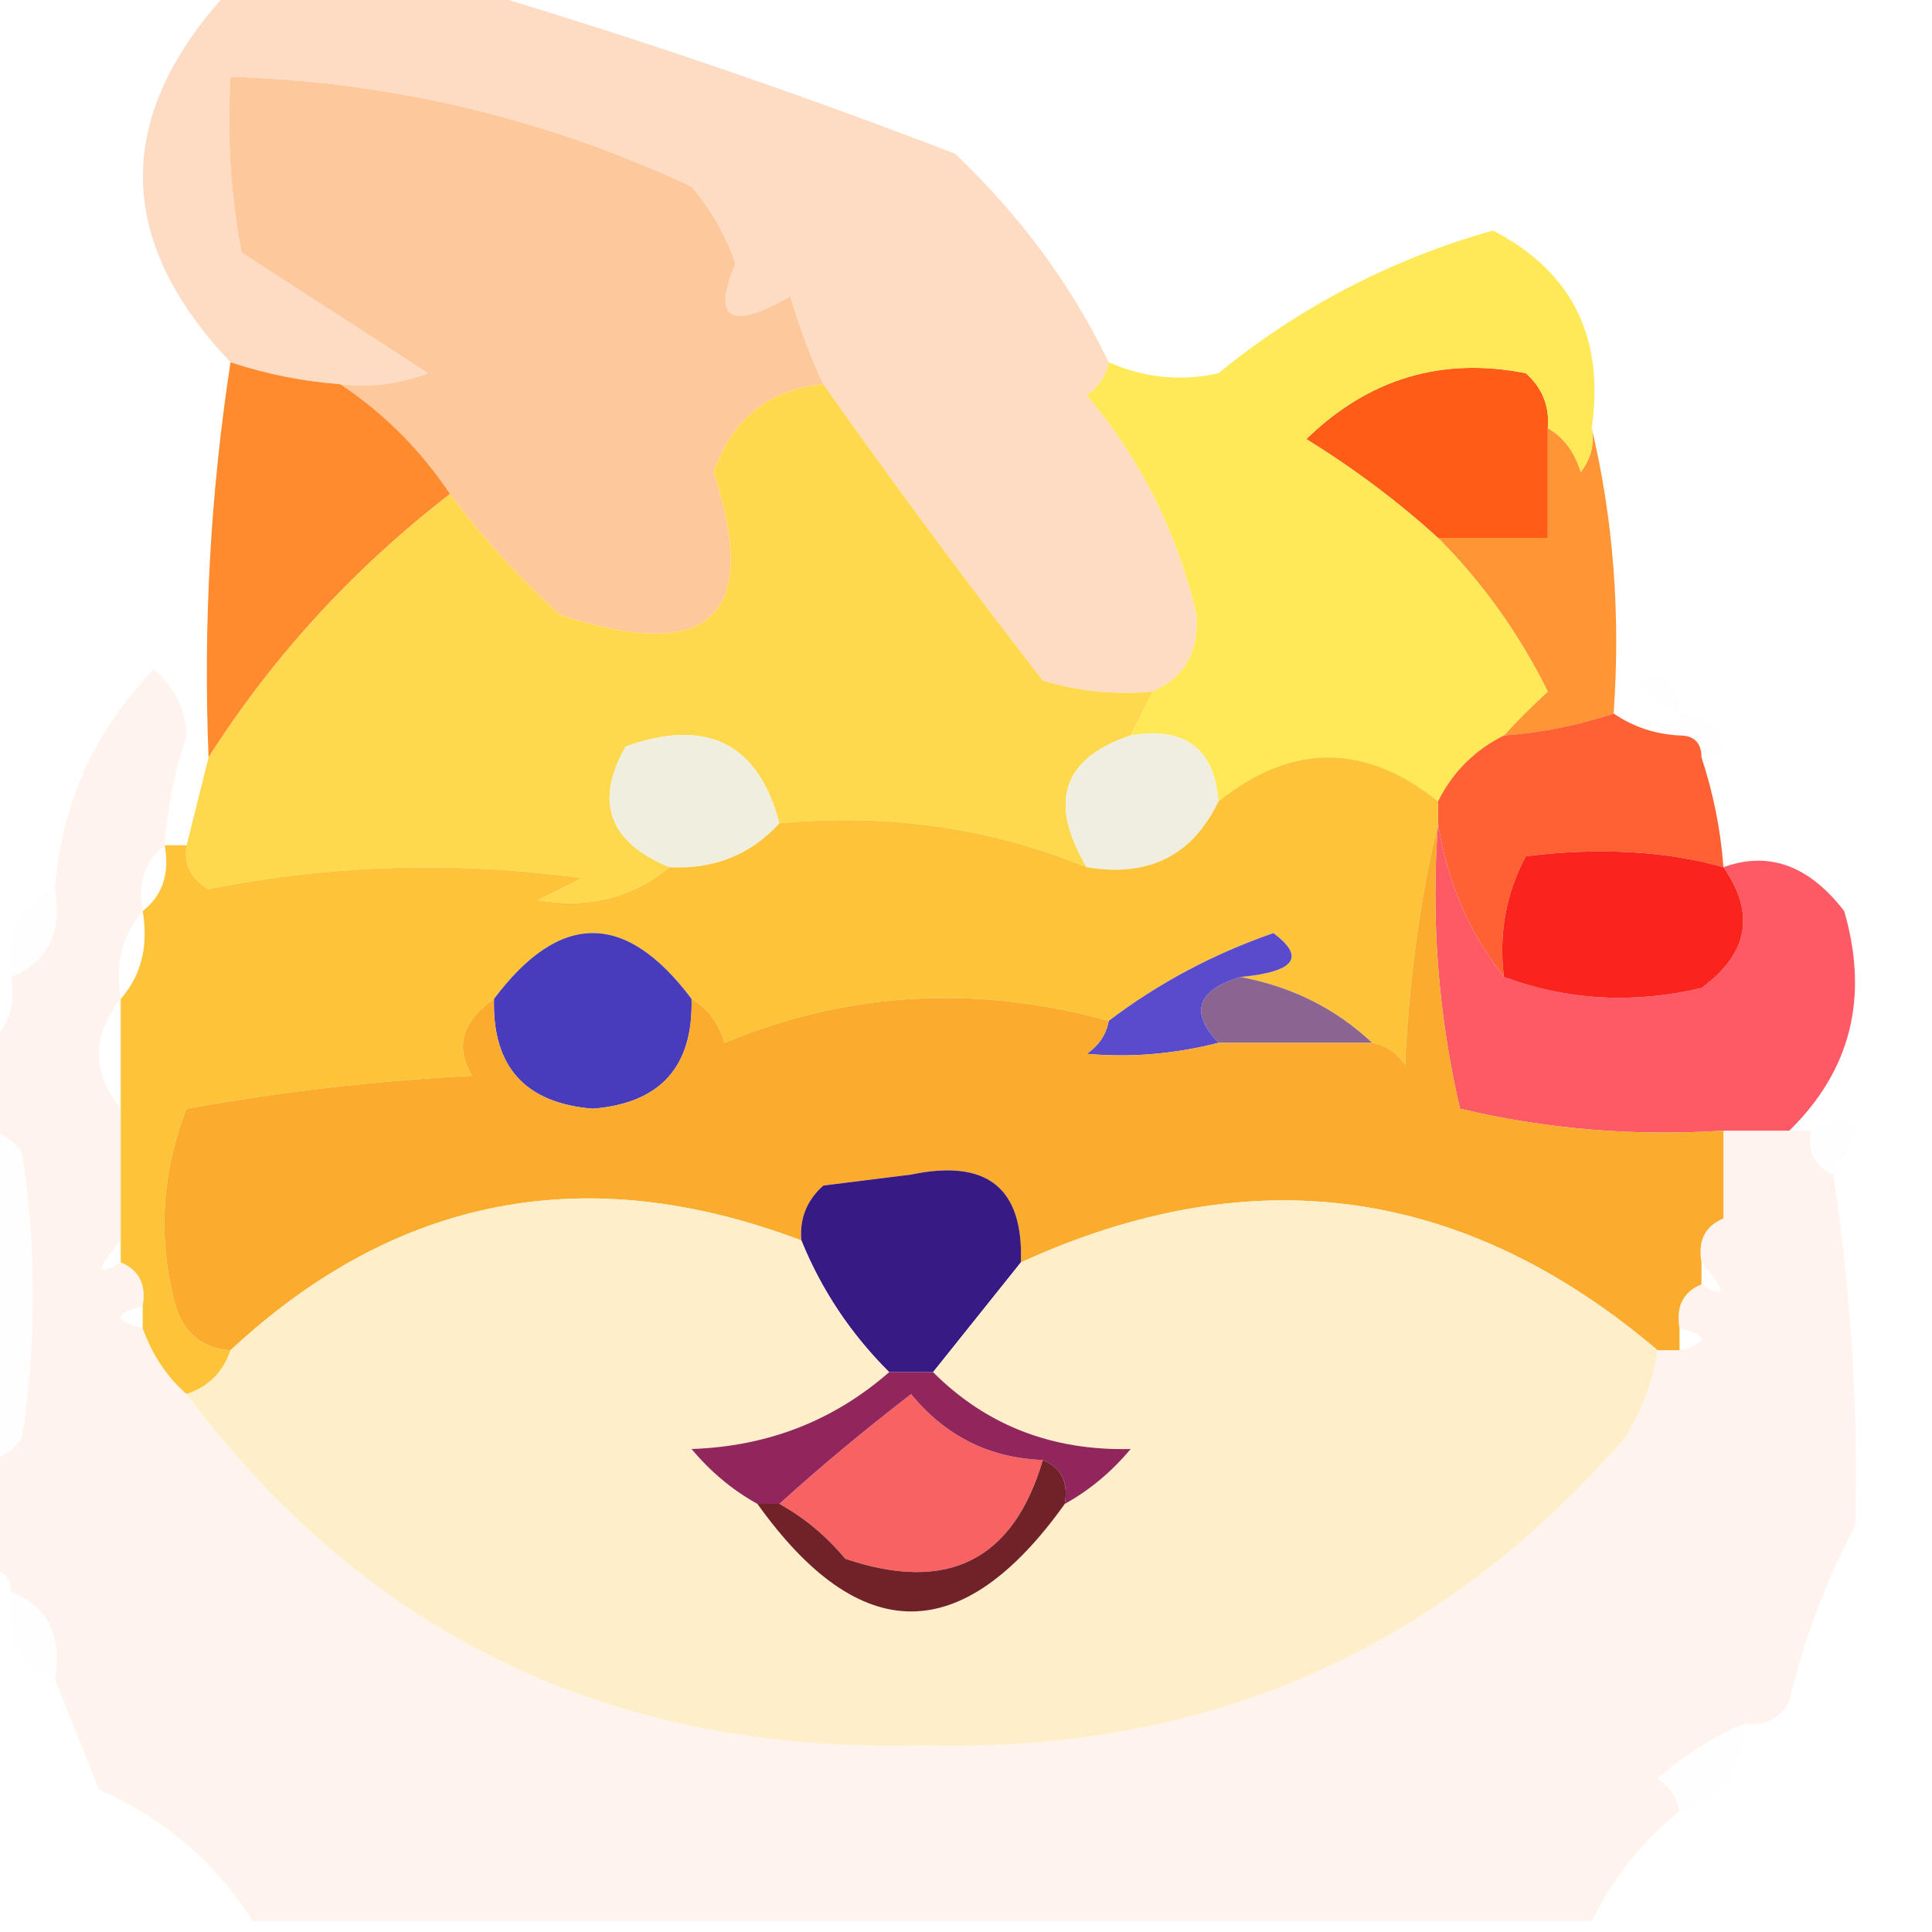 <?xml version="1.0" encoding="UTF-8"?>
<!DOCTYPE svg PUBLIC "-//W3C//DTD SVG 1.1//EN" "http://www.w3.org/Graphics/SVG/1.1/DTD/svg11.dtd">
<svg xmlns="http://www.w3.org/2000/svg" version="1.1" width="88px" height="88px" style="shape-rendering:geometricPrecision; text-rendering:geometricPrecision; image-rendering:optimizeQuality; fill-rule:evenodd; clip-rule:evenodd" xmlns:xlink="http://www.w3.org/1999/xlink">
<g><path style="opacity:0.775" fill="#fed2b3" d="M 10.5,-0.5 C 14.167,-0.5 17.833,-0.5 21.5,-0.5C 28.823,1.674 36.156,4.174 43.5,7C 46.476,9.825 48.809,12.992 50.5,16.5C 50.389,17.117 50.056,17.617 49.5,18C 51.964,20.928 53.63,24.261 54.5,28C 54.613,29.699 53.947,30.866 52.5,31.5C 50.801,31.66 49.134,31.494 47.5,31C 44.024,26.521 40.691,22.021 37.5,17.5C 36.91,16.234 36.41,14.901 36,13.5C 33.256,15.064 32.423,14.564 33.5,12C 33.05,10.715 32.383,9.548 31.5,8.5C 24.83,5.387 17.83,3.72 10.5,3.5C 10.336,6.187 10.503,8.854 11,11.5C 13.827,13.325 16.661,15.158 19.5,17C 18.207,17.49 16.873,17.657 15.5,17.5C 13.784,17.371 12.117,17.038 10.5,16.5C 5.177,10.878 5.177,5.211 10.5,-0.5 Z"/></g>
<g><path style="opacity:0.943" fill="#fec598" d="M 37.5,17.5 C 35.027,17.736 33.36,19.069 32.5,21.5C 34.665,28.082 32.332,30.249 25.5,28C 23.598,26.27 21.931,24.437 20.5,22.5C 19.139,20.473 17.473,18.806 15.5,17.5C 16.873,17.657 18.207,17.49 19.5,17C 16.661,15.158 13.827,13.325 11,11.5C 10.503,8.854 10.336,6.187 10.5,3.5C 17.83,3.72 24.83,5.387 31.5,8.5C 32.383,9.548 33.05,10.715 33.5,12C 32.423,14.564 33.256,15.064 36,13.5C 36.41,14.901 36.91,16.234 37.5,17.5 Z"/></g>
<g><path style="opacity:1" fill="#ff5c18" d="M 70.5,19.5 C 70.5,21.167 70.5,22.833 70.5,24.5C 68.833,24.5 67.167,24.5 65.5,24.5C 63.66,22.832 61.66,21.332 59.5,20C 62.338,17.242 65.671,16.242 69.5,17C 70.252,17.671 70.586,18.504 70.5,19.5 Z"/></g>
<g><path style="opacity:1" fill="#ff9534" d="M 70.5,19.5 C 71.222,19.918 71.722,20.584 72,21.5C 72.464,20.906 72.631,20.239 72.5,19.5C 73.485,23.634 73.818,27.968 73.5,32.5C 71.883,33.038 70.216,33.371 68.5,33.5C 69.091,32.849 69.757,32.182 70.5,31.5C 69.196,28.87 67.53,26.537 65.5,24.5C 67.167,24.5 68.833,24.5 70.5,24.5C 70.5,22.833 70.5,21.167 70.5,19.5 Z"/></g>
<g><path style="opacity:1" fill="#ff8b2e" d="M 10.5,16.5 C 12.117,17.038 13.784,17.371 15.5,17.5C 17.473,18.806 19.139,20.473 20.5,22.5C 16.096,25.901 12.429,29.901 9.5,34.5C 9.254,28.441 9.587,22.441 10.5,16.5 Z"/></g>
<g><path style="opacity:0.004" fill="#ff553a" d="M 76.5,32.5 C 75.711,32.217 75.044,31.717 74.5,31C 75.816,30.472 76.483,30.972 76.5,32.5 Z"/></g>
<g><path style="opacity:1" fill="#ffe957" d="M 72.5,19.5 C 72.631,20.239 72.464,20.906 72,21.5C 71.722,20.584 71.222,19.918 70.5,19.5C 70.586,18.504 70.252,17.671 69.5,17C 65.671,16.242 62.338,17.242 59.5,20C 61.66,21.332 63.66,22.832 65.5,24.5C 67.53,26.537 69.196,28.87 70.5,31.5C 69.757,32.182 69.091,32.849 68.5,33.5C 67.167,34.167 66.167,35.167 65.5,36.5C 62.167,33.833 58.833,33.833 55.5,36.5C 55.306,34.088 53.973,33.088 51.5,33.5C 51.833,32.833 52.167,32.167 52.5,31.5C 53.947,30.866 54.613,29.699 54.5,28C 53.63,24.261 51.964,20.928 49.5,18C 50.056,17.617 50.389,17.117 50.5,16.5C 52.137,17.218 53.803,17.384 55.5,17C 59.199,13.976 63.365,11.809 68,10.5C 71.597,12.361 73.097,15.361 72.5,19.5 Z"/></g>
<g><path style="opacity:0.004" fill="#ff2d00" d="M 76.5,33.5 C 76.5,33.167 76.5,32.833 76.5,32.5C 77.833,32.5 78.5,33.167 78.5,34.5C 78.167,34.5 77.833,34.5 77.5,34.5C 77.5,33.833 77.167,33.5 76.5,33.5 Z"/></g>
<g><path style="opacity:1" fill="#fed94e" d="M 37.5,17.5 C 40.691,22.021 44.024,26.521 47.5,31C 49.134,31.494 50.801,31.66 52.5,31.5C 52.167,32.167 51.833,32.833 51.5,33.5C 48.401,34.533 47.734,36.533 49.5,39.5C 45.097,37.701 40.43,37.034 35.5,37.5C 34.538,33.854 32.205,32.687 28.5,34C 27.066,36.528 27.733,38.362 30.5,39.5C 28.775,40.905 26.775,41.405 24.5,41C 25.167,40.667 25.833,40.333 26.5,40C 20.78,39.212 15.114,39.379 9.5,40.5C 8.702,40.043 8.369,39.376 8.5,38.5C 8.833,37.167 9.167,35.833 9.5,34.5C 12.429,29.901 16.096,25.901 20.5,22.5C 21.931,24.437 23.598,26.27 25.5,28C 32.332,30.249 34.665,28.082 32.5,21.5C 33.36,19.069 35.027,17.736 37.5,17.5 Z"/></g>
<g><path style="opacity:0.004" fill="#fe0000" d="M 78.5,34.5 C 79.833,35.167 79.833,35.167 78.5,34.5 Z"/></g>
<g><path style="opacity:1" fill="#f0eede" d="M 35.5,37.5 C 34.181,38.942 32.514,39.608 30.5,39.5C 27.733,38.362 27.066,36.528 28.5,34C 32.205,32.687 34.538,33.854 35.5,37.5 Z"/></g>
<g><path style="opacity:1" fill="#efeee1" d="M 51.5,33.5 C 53.973,33.088 55.306,34.088 55.5,36.5C 54.313,38.975 52.313,39.975 49.5,39.5C 47.734,36.533 48.401,34.533 51.5,33.5 Z"/></g>
<g><path style="opacity:1" fill="#ff6034" d="M 73.5,32.5 C 74.391,33.11 75.391,33.443 76.5,33.5C 77.167,33.5 77.5,33.833 77.5,34.5C 78.038,36.117 78.371,37.784 78.5,39.5C 75.847,38.757 72.847,38.59 69.5,39C 68.594,40.7 68.261,42.533 68.5,44.5C 66.917,42.492 65.917,40.159 65.5,37.5C 65.5,37.167 65.5,36.833 65.5,36.5C 66.167,35.167 67.167,34.167 68.5,33.5C 70.216,33.371 71.883,33.038 73.5,32.5 Z"/></g>
<g><path style="opacity:0.004" fill="#ff3822" d="M 2.5,40.5 C 2.843,42.483 2.176,43.817 0.5,44.5C 0.157,42.517 0.824,41.183 2.5,40.5 Z"/></g>
<g><path style="opacity:1" fill="#fdc439" d="M 65.5,36.5 C 65.5,36.833 65.5,37.167 65.5,37.5C 64.677,40.977 64.177,44.644 64,48.5C 63.617,47.944 63.117,47.611 62.5,47.5C 60.844,45.94 58.844,44.94 56.5,44.5C 58.983,44.27 59.483,43.603 58,42.5C 55.251,43.457 52.751,44.79 50.5,46.5C 44.454,44.83 38.621,45.163 33,47.5C 32.722,46.584 32.222,45.917 31.5,45.5C 28.5,41.5 25.5,41.5 22.5,45.5C 21.046,46.52 20.713,47.687 21.5,49C 17.113,49.226 12.779,49.726 8.5,50.5C 7.345,53.446 7.179,56.446 8,59.5C 8.417,60.756 9.25,61.423 10.5,61.5C 10.167,62.5 9.5,63.167 8.5,63.5C 7.599,62.709 6.932,61.709 6.5,60.5C 6.5,60.167 6.5,59.833 6.5,59.5C 6.672,58.508 6.338,57.842 5.5,57.5C 5.5,57.167 5.5,56.833 5.5,56.5C 5.5,54.5 5.5,52.5 5.5,50.5C 5.5,48.833 5.5,47.167 5.5,45.5C 6.434,44.432 6.768,43.099 6.5,41.5C 7.404,40.791 7.737,39.791 7.5,38.5C 7.833,38.5 8.167,38.5 8.5,38.5C 8.369,39.376 8.702,40.043 9.5,40.5C 15.114,39.379 20.78,39.212 26.5,40C 25.833,40.333 25.167,40.667 24.5,41C 26.775,41.405 28.775,40.905 30.5,39.5C 32.514,39.608 34.181,38.942 35.5,37.5C 40.43,37.034 45.097,37.701 49.5,39.5C 52.313,39.975 54.313,38.975 55.5,36.5C 58.833,33.833 62.167,33.833 65.5,36.5 Z"/></g>
<g><path style="opacity:1" fill="#493cbc" d="M 31.5,45.5 C 31.582,48.585 30.082,50.252 27,50.5C 23.918,50.252 22.418,48.585 22.5,45.5C 25.5,41.5 28.5,41.5 31.5,45.5 Z"/></g>
<g><path style="opacity:1" fill="#8b6491" d="M 56.5,44.5 C 58.844,44.94 60.844,45.94 62.5,47.5C 60.167,47.5 57.833,47.5 55.5,47.5C 54.185,46.105 54.519,45.105 56.5,44.5 Z"/></g>
<g><path style="opacity:1" fill="#5a4acc" d="M 56.5,44.5 C 54.519,45.105 54.185,46.105 55.5,47.5C 53.488,48.014 51.488,48.181 49.5,48C 50.056,47.617 50.389,47.117 50.5,46.5C 52.751,44.79 55.251,43.457 58,42.5C 59.483,43.603 58.983,44.27 56.5,44.5 Z"/></g>
<g><path style="opacity:1" fill="#fd5a65" d="M 65.5,37.5 C 65.917,40.159 66.917,42.492 68.5,44.5C 71.408,45.569 74.408,45.736 77.5,45C 79.635,43.444 79.968,41.611 78.5,39.5C 80.566,38.752 82.4,39.419 84,41.5C 85.139,45.421 84.305,48.754 81.5,51.5C 80.5,51.5 79.5,51.5 78.5,51.5C 74.43,51.766 70.43,51.433 66.5,50.5C 65.508,46.217 65.174,41.884 65.5,37.5 Z"/></g>
<g><path style="opacity:1" fill="#fb231d" d="M 78.5,39.5 C 79.968,41.611 79.635,43.444 77.5,45C 74.408,45.736 71.408,45.569 68.5,44.5C 68.261,42.533 68.594,40.7 69.5,39C 72.847,38.59 75.847,38.757 78.5,39.5 Z"/></g>
<g><path style="opacity:1" fill="#fbac2d" d="M 65.5,37.5 C 65.174,41.884 65.508,46.217 66.5,50.5C 70.43,51.433 74.43,51.766 78.5,51.5C 78.5,52.833 78.5,54.167 78.5,55.5C 77.662,55.842 77.328,56.508 77.5,57.5C 77.5,57.833 77.5,58.167 77.5,58.5C 76.662,58.842 76.328,59.508 76.5,60.5C 76.5,60.833 76.5,61.167 76.5,61.5C 76.167,61.5 75.833,61.5 75.5,61.5C 66.693,54.024 57.026,52.691 46.5,57.5C 46.625,54.108 44.958,52.774 41.5,53.5C 40.167,53.667 38.833,53.833 37.5,54C 36.748,54.671 36.414,55.504 36.5,56.5C 26.73,52.801 18.063,54.467 10.5,61.5C 9.25,61.423 8.417,60.756 8,59.5C 7.179,56.446 7.345,53.446 8.5,50.5C 12.779,49.726 17.113,49.226 21.5,49C 20.713,47.687 21.046,46.52 22.5,45.5C 22.418,48.585 23.918,50.252 27,50.5C 30.082,50.252 31.582,48.585 31.5,45.5C 32.222,45.917 32.722,46.584 33,47.5C 38.621,45.163 44.454,44.83 50.5,46.5C 50.389,47.117 50.056,47.617 49.5,48C 51.488,48.181 53.488,48.014 55.5,47.5C 57.833,47.5 60.167,47.5 62.5,47.5C 63.117,47.611 63.617,47.944 64,48.5C 64.177,44.644 64.677,40.977 65.5,37.5 Z"/></g>
<g><path style="opacity:0.004" fill="#fff711" d="M 83.5,53.5 C 82.662,53.158 82.328,52.492 82.5,51.5C 84.677,50.496 85.011,51.163 83.5,53.5 Z"/></g>
<g><path style="opacity:0.008" fill="#ffb2b1" d="M -0.5,51.5 C 0.117,51.611 0.617,51.944 1,52.5C 1.667,56.833 1.667,61.167 1,65.5C 0.617,66.056 0.117,66.389 -0.5,66.5C -0.5,61.5 -0.5,56.5 -0.5,51.5 Z"/></g>
<g><path style="opacity:0.12" fill="#ff986b" d="M 7.5,38.5 C 6.596,39.209 6.263,40.209 6.5,41.5C 5.566,42.568 5.232,43.901 5.5,45.5C 4.167,47.167 4.167,48.833 5.5,50.5C 5.5,52.5 5.5,54.5 5.5,56.5C 4.356,57.849 4.356,58.183 5.5,57.5C 6.338,57.842 6.672,58.508 6.5,59.5C 5.167,59.833 5.167,60.167 6.5,60.5C 6.932,61.709 7.599,62.709 8.5,63.5C 16.763,74.546 27.93,79.879 42,79.5C 54.907,79.867 65.574,75.201 74,65.5C 74.791,64.255 75.291,62.922 75.5,61.5C 75.833,61.5 76.167,61.5 76.5,61.5C 77.833,61.167 77.833,60.833 76.5,60.5C 76.328,59.508 76.662,58.842 77.5,58.5C 78.644,59.183 78.644,58.849 77.5,57.5C 77.328,56.508 77.662,55.842 78.5,55.5C 79.336,54.723 80.336,53.39 81.5,51.5C 81.833,51.5 82.167,51.5 82.5,51.5C 82.328,52.492 82.662,53.158 83.5,53.5C 84.311,58.844 84.644,64.178 84.5,69.5C 83.149,72.044 82.149,74.711 81.5,77.5C 81.043,78.297 80.376,78.631 79.5,78.5C 78.069,79.082 76.736,79.915 75.5,81C 76.056,81.383 76.389,81.883 76.5,82.5C 74.817,83.853 73.484,85.52 72.5,87.5C 52.167,87.5 31.833,87.5 11.5,87.5C 9.827,84.833 7.493,82.833 4.5,81.5C 3.826,79.805 3.159,78.138 2.5,76.5C 2.843,74.517 2.176,73.183 0.5,72.5C 0.5,71.833 0.167,71.5 -0.5,71.5C -0.5,69.833 -0.5,68.167 -0.5,66.5C 0.117,66.389 0.617,66.056 1,65.5C 1.667,61.167 1.667,56.833 1,52.5C 0.617,51.944 0.117,51.611 -0.5,51.5C -0.5,50.167 -0.5,48.833 -0.5,47.5C 0.404,46.791 0.737,45.791 0.5,44.5C 2.176,43.817 2.843,42.483 2.5,40.5C 2.803,36.609 4.303,33.276 7,30.5C 7.944,31.263 8.444,32.263 8.5,33.5C 7.954,35.135 7.62,36.801 7.5,38.5 Z M 78.5,51.5 C 79.5,51.5 80.5,51.5 81.5,51.5C 80.336,53.39 79.336,54.723 78.5,55.5C 78.5,54.167 78.5,52.833 78.5,51.5 Z"/></g>
<g><path style="opacity:1" fill="#371a84" d="M 46.5,57.5 C 45.167,59.167 43.833,60.833 42.5,62.5C 41.833,62.5 41.167,62.5 40.5,62.5C 38.748,60.754 37.415,58.754 36.5,56.5C 36.414,55.504 36.748,54.671 37.5,54C 38.833,53.833 40.167,53.667 41.5,53.5C 44.958,52.774 46.625,54.108 46.5,57.5 Z"/></g>
<g><path style="opacity:1" fill="#feefca" d="M 36.5,56.5 C 37.415,58.754 38.748,60.754 40.5,62.5C 37.964,64.716 34.964,65.883 31.5,66C 32.373,67.045 33.373,67.878 34.5,68.5C 39.169,75.033 43.836,75.033 48.5,68.5C 49.627,67.878 50.627,67.045 51.5,66C 47.92,66.087 44.92,64.92 42.5,62.5C 43.833,60.833 45.167,59.167 46.5,57.5C 57.026,52.691 66.693,54.024 75.5,61.5C 75.291,62.922 74.791,64.255 74,65.5C 65.574,75.201 54.907,79.867 42,79.5C 27.93,79.879 16.763,74.546 8.5,63.5C 9.5,63.167 10.167,62.5 10.5,61.5C 18.063,54.467 26.73,52.801 36.5,56.5 Z"/></g>
<g><path style="opacity:1" fill="#f96263" d="M 47.5,66.5 C 46.157,71.078 43.157,72.578 38.5,71C 37.627,69.955 36.627,69.122 35.5,68.5C 37.328,66.839 39.328,65.172 41.5,63.5C 43.071,65.415 45.071,66.415 47.5,66.5 Z"/></g>
<g><path style="opacity:1" fill="#90265c" d="M 40.5,62.5 C 41.167,62.5 41.833,62.5 42.5,62.5C 44.92,64.92 47.92,66.087 51.5,66C 50.627,67.045 49.627,67.878 48.5,68.5C 48.672,67.508 48.338,66.842 47.5,66.5C 45.071,66.415 43.071,65.415 41.5,63.5C 39.328,65.172 37.328,66.839 35.5,68.5C 35.167,68.5 34.833,68.5 34.5,68.5C 33.373,67.878 32.373,67.045 31.5,66C 34.964,65.883 37.964,64.716 40.5,62.5 Z"/></g>
<g><path style="opacity:1" fill="#712228" d="M 47.5,66.5 C 48.338,66.842 48.672,67.508 48.5,68.5C 43.836,75.033 39.169,75.033 34.5,68.5C 34.833,68.5 35.167,68.5 35.5,68.5C 36.627,69.122 37.627,69.955 38.5,71C 43.157,72.578 46.157,71.078 47.5,66.5 Z"/></g>
<g><path style="opacity:0.004" fill="#ff3720" d="M 0.5,72.5 C 2.176,73.183 2.843,74.517 2.5,76.5C 0.824,75.817 0.157,74.483 0.5,72.5 Z"/></g>
<g><path style="opacity:0.004" fill="#ff504a" d="M 79.5,78.5 C 79.446,80.632 78.446,81.965 76.5,82.5C 76.389,81.883 76.056,81.383 75.5,81C 76.736,79.915 78.069,79.082 79.5,78.5 Z"/></g>
</svg>
